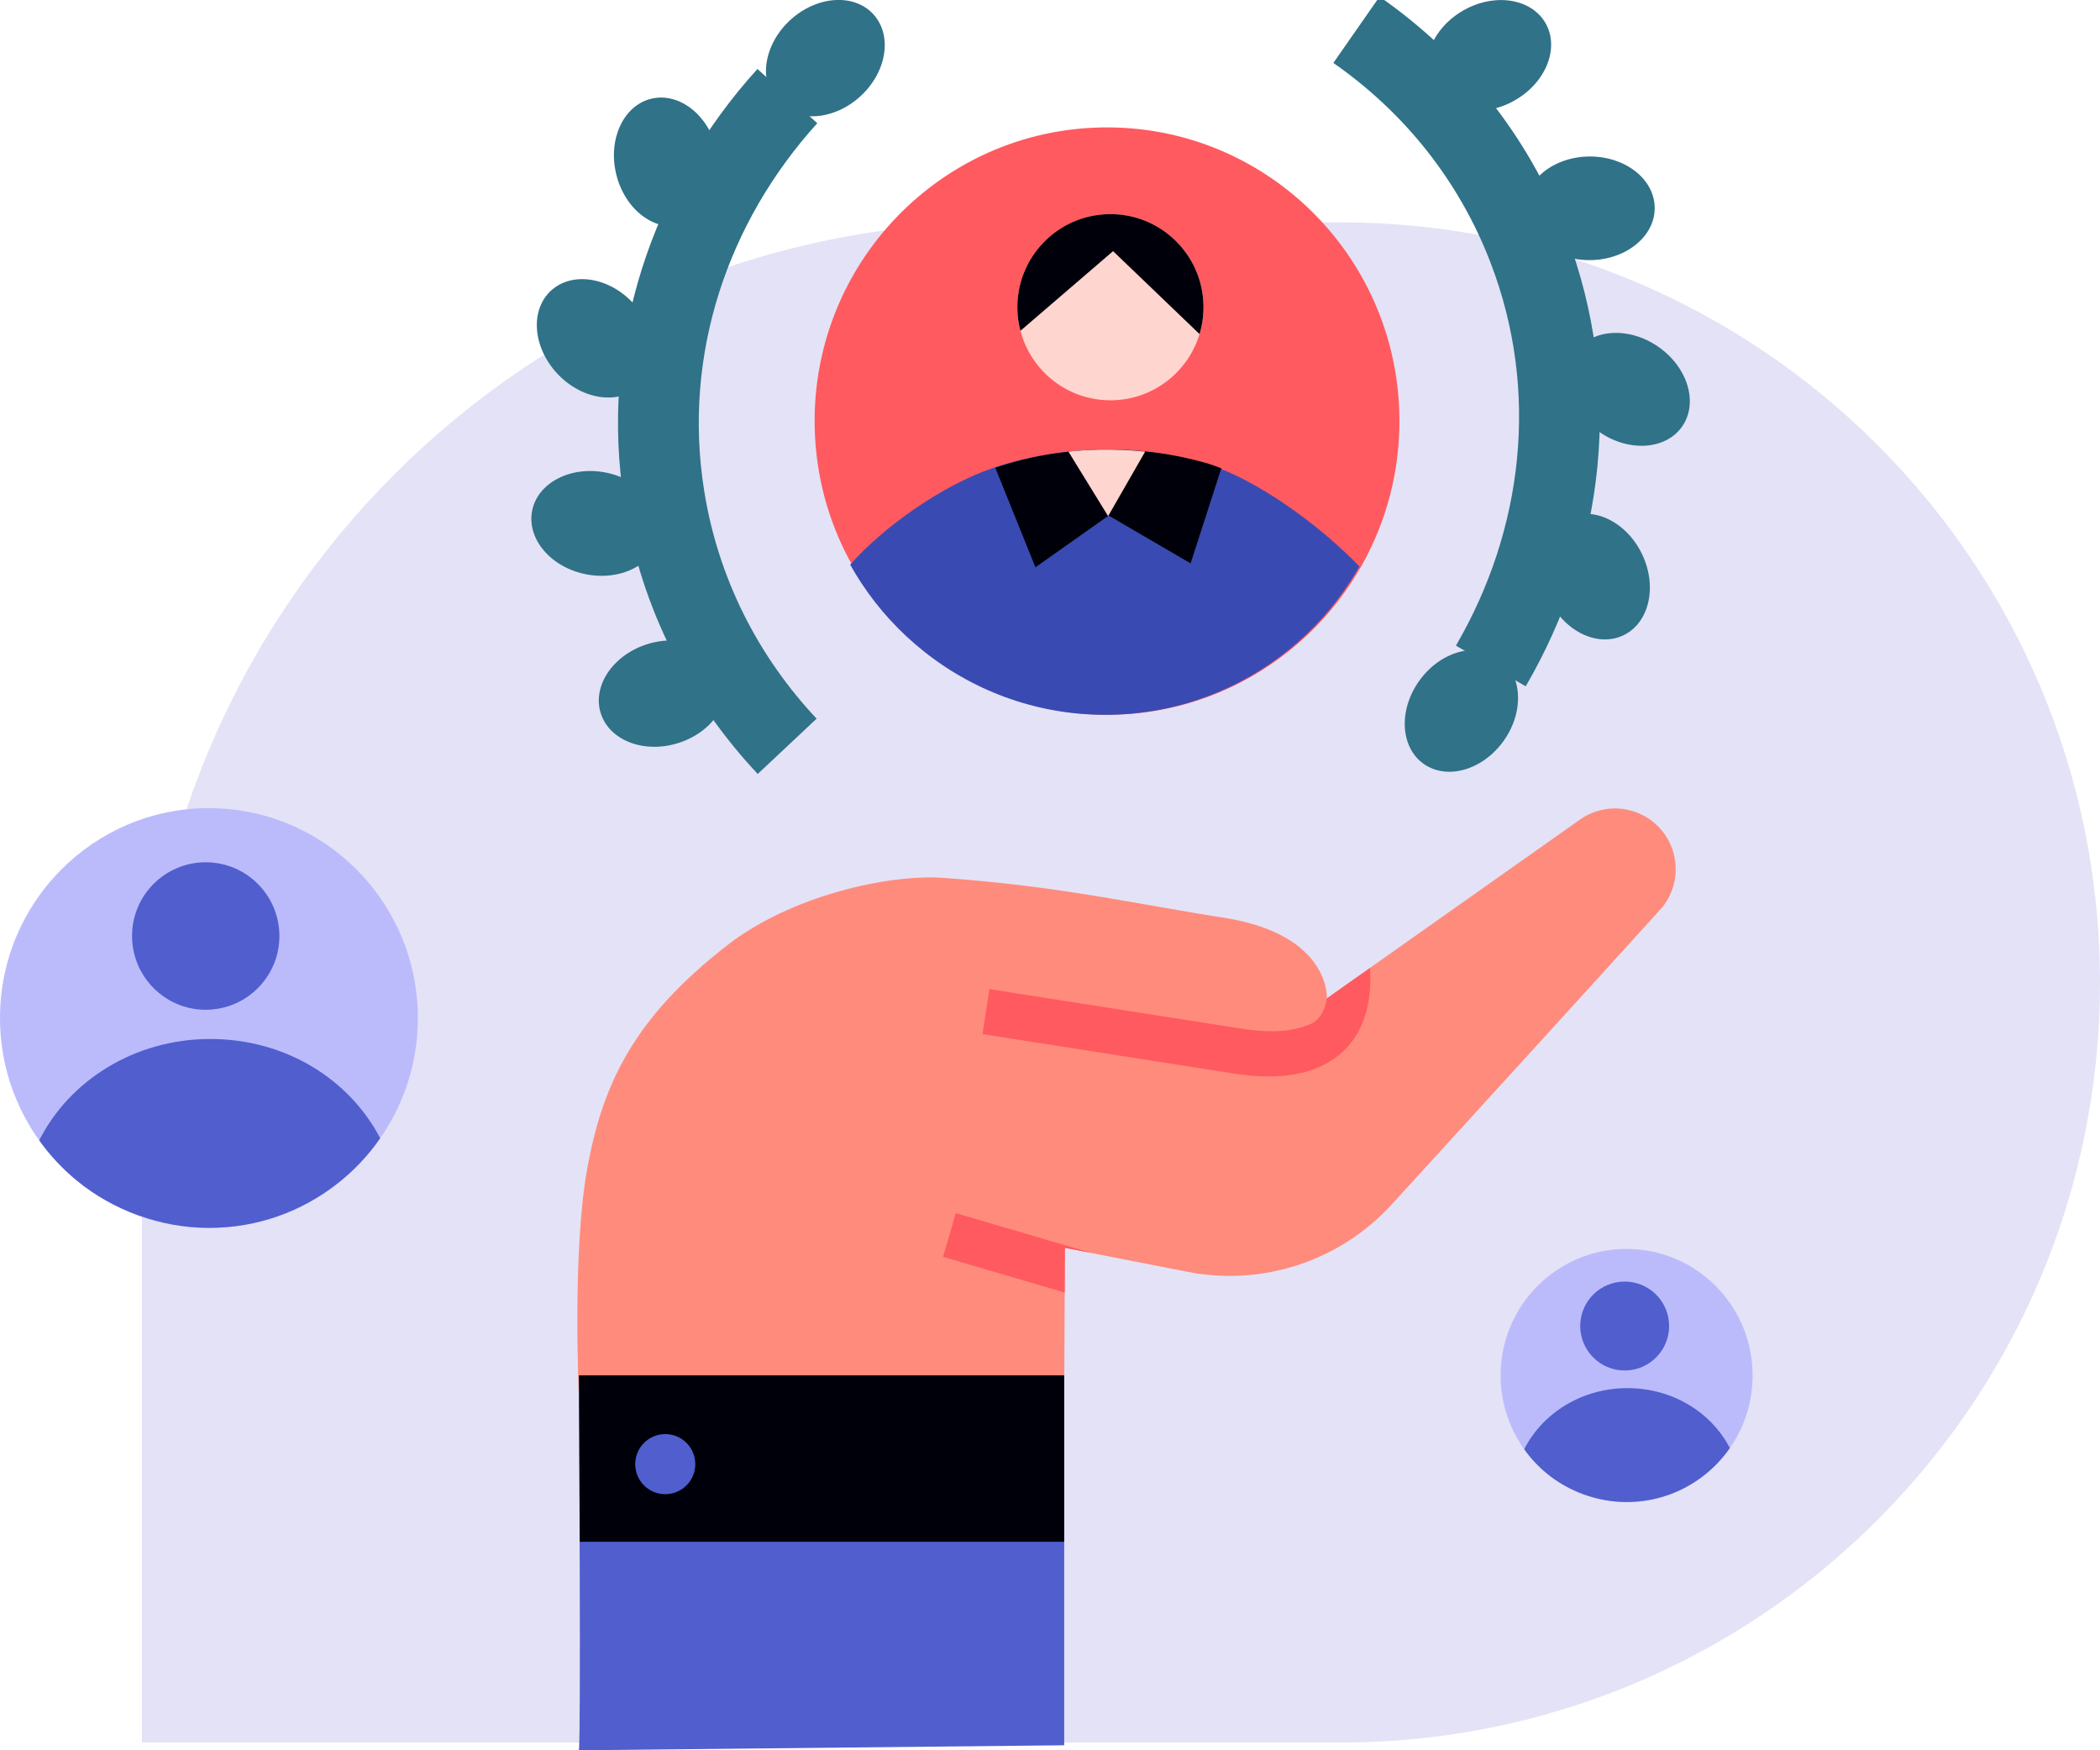 <svg width="312" height="260" viewBox="0 0 312 260" fill="none" xmlns="http://www.w3.org/2000/svg">
<g clip-path="url(#clip0_2935_6779)">
<path d="M312 145.939C312 149.223 311.857 152.474 311.581 155.692C311.001 162.475 309.816 169.091 308.094 175.488C307.623 177.226 307.119 178.939 306.567 180.643C292.304 224.877 251.503 257.192 202.928 258.787C202.115 258.82 201.301 258.834 200.483 258.844C200.036 258.853 199.584 258.853 199.137 258.853H21.085V160.994C21.085 90.324 78.343 33.029 148.987 33.029H199.141C261.465 33.029 312 83.579 312 145.944V145.939Z" fill="#E4E2F6"/>
<path d="M116.95 110.863C107.535 100.834 100.984 88.182 98.695 73.85C95.16 51.726 102.516 30.231 116.979 14.275" stroke="#307288" stroke-width="12" stroke-miterlimit="10"/>
<path d="M127.801 14.329C131.747 10.739 132.629 5.279 129.771 2.134C126.912 -1.011 121.396 -0.65 117.45 2.94C113.503 6.53 112.621 11.99 115.48 15.135C118.338 18.28 123.854 17.919 127.801 14.329Z" fill="#307288"/>
<path d="M101.294 33.451C105.424 32.453 107.756 27.439 106.504 22.252C105.252 17.064 100.888 13.668 96.758 14.666C92.629 15.665 90.296 20.679 91.548 25.866C92.801 31.053 97.164 34.449 101.294 33.451Z" fill="#307288"/>
<path d="M95.057 57.288C98.148 54.372 97.687 48.86 94.028 44.978C90.369 41.095 84.896 40.312 81.805 43.228C78.714 46.145 79.175 51.656 82.834 55.539C86.494 59.421 91.966 60.204 95.057 57.288Z" fill="#307288"/>
<path d="M98 79.663C98.84 75.496 95.282 71.263 90.054 70.208C84.825 69.153 79.906 71.676 79.066 75.843C78.226 80.01 81.784 84.243 87.013 85.298C92.241 86.352 97.16 83.829 98 79.663Z" fill="#307288"/>
<path d="M100.786 110.373C105.871 108.76 108.952 104.168 107.668 100.116C106.384 96.064 101.221 94.086 96.136 95.699C91.052 97.312 87.971 101.904 89.255 105.956C90.539 110.008 95.702 111.986 100.786 110.373Z" fill="#307288"/>
<path d="M201.53 4.427C212.815 12.29 221.845 23.309 227.049 36.856C235.09 57.771 232.34 80.323 221.492 98.93" stroke="#307288" stroke-width="12" stroke-miterlimit="10"/>
<path d="M223.364 110.101C226.482 105.772 226.215 100.247 222.767 97.763C219.32 95.278 213.998 96.773 210.88 101.103C207.762 105.433 208.029 110.958 211.477 113.442C214.924 115.927 220.246 114.431 223.364 110.101Z" fill="#307288"/>
<path d="M241.191 94.372C245.025 92.54 246.269 87.151 243.971 82.336C241.672 77.52 236.7 75.102 232.866 76.934C229.033 78.766 227.788 84.155 230.087 88.97C232.386 93.786 237.357 96.204 241.191 94.372Z" fill="#307288"/>
<path d="M249.928 63.34C252.348 59.847 250.757 54.55 246.373 51.51C241.99 48.47 236.474 48.837 234.053 52.331C231.633 55.824 233.224 61.121 237.608 64.161C241.992 67.201 247.507 66.834 249.928 63.34Z" fill="#307288"/>
<path d="M236.258 38.641C241.592 38.59 245.882 35.102 245.842 30.852C245.801 26.601 241.444 23.197 236.11 23.248C230.777 23.299 226.486 26.787 226.527 31.037C226.568 35.288 230.925 38.692 236.258 38.641Z" fill="#307288"/>
<path d="M225.026 14.925C229.667 12.293 231.731 7.162 229.636 3.464C227.541 -0.234 222.081 -1.099 217.441 1.532C212.8 4.163 210.736 9.294 212.831 12.992C214.926 16.69 220.386 17.555 225.026 14.925Z" fill="#307288"/>
<path d="M163.703 18.931C139.715 19.355 120.614 39.232 121.037 63.322C121.17 70.79 123.164 77.782 126.57 83.87C127.074 84.779 127.612 85.665 128.183 86.531C130.761 90.463 133.954 93.942 137.627 96.841C145.215 102.843 154.839 106.351 165.249 106.17C175.249 105.994 184.403 102.429 191.644 96.593C195.25 93.695 198.38 90.225 200.897 86.331C201.359 85.617 201.806 84.884 202.229 84.141C205.969 77.563 208.052 69.909 207.91 61.779C207.482 37.69 187.69 18.503 163.698 18.931H163.703Z" fill="#FF5A5F"/>
<path d="M178.798 45.391C178.822 46.866 178.622 48.29 178.218 49.627C176.529 55.225 171.381 59.352 165.225 59.461C158.717 59.575 153.184 55.177 151.614 49.142C151.333 48.099 151.181 47.005 151.162 45.881C151.029 38.246 157.104 31.949 164.74 31.816C172.371 31.682 178.67 37.756 178.808 45.391H178.798Z" fill="#FFD5CF"/>
<path d="M201.972 84.151C201.549 84.893 201.102 85.626 200.64 86.34C198.119 90.234 194.993 93.704 191.387 96.603C184.141 102.438 174.992 106.003 164.992 106.179C154.582 106.365 144.958 102.852 137.37 96.85C133.697 93.947 130.504 90.472 127.926 86.54C127.36 85.674 126.822 84.788 126.313 83.879C131.232 78.282 140.01 72.065 147.527 69.523C147.555 69.514 147.584 69.5 147.617 69.495C151.105 68.31 154.83 67.491 158.736 67.082C160.287 66.92 161.861 66.825 163.465 66.796C165.729 66.758 167.97 66.858 170.14 67.086C173.094 67.4 175.948 67.953 178.67 68.719C179.493 68.948 180.335 69.238 181.196 69.576C188.385 72.389 196.715 78.667 201.977 84.155L201.972 84.151Z" fill="#394BB2"/>
<path d="M178.798 45.391C178.822 46.866 178.622 48.289 178.218 49.627L165.372 37.308L151.609 49.137C151.328 48.094 151.176 47 151.157 45.876C151.024 38.241 157.099 31.944 164.735 31.811C172.366 31.677 178.665 37.751 178.803 45.386L178.798 45.391Z" fill="#00000A"/>
<path d="M181.453 69.567L176.891 83.689L164.716 76.588L153.835 84.27L147.874 69.486C152.741 67.834 158.093 66.887 163.722 66.787C169.074 66.692 174.203 67.377 178.927 68.705C179.75 68.934 180.592 69.224 181.453 69.562V69.567Z" fill="#00000A"/>
<path d="M170.14 67.082L164.635 76.673C164.635 76.673 160.915 70.623 158.736 67.082C160.287 66.92 161.862 66.825 163.465 66.796C165.729 66.758 167.97 66.858 170.14 67.086V67.082Z" fill="#FFD5CF"/>
<path d="M158.108 204.31V259.258L86.012 260C86.159 258.801 86.169 246.835 86.135 234.306C86.102 219.694 86.012 204.31 86.012 204.31H158.108Z" fill="#505ECE"/>
<path d="M246.622 135.158C236.793 146.025 218.842 165.697 206.773 178.916C199.103 187.312 187.609 191.11 176.453 188.926L161.985 186.098L158.212 185.361L158.184 192.001L158.112 207.846L86.016 207.637C86.016 207.637 84.975 185.984 87.263 173.494C89.556 161.009 94.133 151.223 108.072 140.399C117.573 133.021 132.046 129.836 140.134 130.407C157.798 131.659 169.036 134.363 182.561 136.448C193.028 138.314 195.987 143.235 196.815 146.12C197.191 147.429 197.129 148.309 197.129 148.309L203.49 143.821L203.571 143.764L203.59 143.745L234.747 121.744C236.303 120.645 238.12 120.093 239.942 120.093C241.564 120.093 243.187 120.531 244.633 121.411C249.462 124.353 250.428 130.964 246.631 135.163L246.622 135.158Z" fill="#FF8B7C"/>
<path d="M161.99 186.079L161.985 186.098L158.212 185.36L158.184 192.005L140.115 186.698L142.008 180.21L161.99 186.079Z" fill="#FF5A5F"/>
<path d="M203.647 143.997C203.623 143.916 203.604 143.839 203.566 143.758L203.585 143.739C203.609 143.83 203.623 143.92 203.647 143.992V143.997Z" fill="#FF5A5F"/>
<path d="M203.775 145.829L203.585 145.981C203.461 150.437 202.048 153.911 199.384 156.329C196.768 158.705 193.114 159.899 188.47 159.899C186.853 159.899 185.112 159.752 183.251 159.461L145.962 153.612L147.008 146.933L184.298 152.783C189.284 153.573 192.433 153.14 194.784 152.079C196.829 151.151 197.129 148.314 197.129 148.314L203.49 143.825H203.547C203.585 144.496 203.604 145.153 203.585 145.796L203.775 145.834V145.829Z" fill="#FF5A5F"/>
<path d="M158.108 204.31V229.028H86.135C86.102 216.985 86.012 204.31 86.012 204.31H158.108V204.31Z" fill="#00000A"/>
<path d="M241.669 185.522C231.331 185.522 222.943 193.943 222.943 204.324C222.943 207.542 223.752 210.574 225.175 213.22C225.384 213.615 225.608 214.001 225.845 214.382C226.036 214.691 226.24 214.991 226.454 215.281C227.415 216.633 228.553 217.847 229.832 218.899C233.058 221.541 237.173 223.126 241.664 223.126C246.155 223.126 249.947 221.664 253.116 219.204C254.614 218.042 255.932 216.652 257.012 215.096C257.074 215.015 257.131 214.934 257.183 214.853C257.388 214.548 257.583 214.239 257.773 213.92C259.434 211.116 260.39 207.832 260.39 204.329C260.39 193.947 252.007 185.527 241.664 185.527L241.669 185.522Z" fill="#BBBBFC"/>
<path d="M247.982 196.975C247.982 197.679 247.873 198.355 247.668 198.993C246.817 201.654 244.319 203.582 241.379 203.582C238.272 203.582 235.665 201.43 234.966 198.536C234.842 198.036 234.775 197.513 234.775 196.975C234.775 193.329 237.735 190.373 241.379 190.373C245.023 190.373 247.982 193.329 247.982 196.975Z" fill="#505ECE"/>
<path d="M257.012 215.096C255.932 216.652 254.619 218.042 253.116 219.203C249.947 221.664 245.979 223.126 241.664 223.126C237.349 223.126 233.058 221.541 229.832 218.899C228.552 217.847 227.415 216.633 226.454 215.281C229.171 209.917 235.008 206.204 241.778 206.204C248.548 206.204 254.253 209.826 257.007 215.096H257.012Z" fill="#505ECE"/>
<path d="M31.043 120.045C13.902 120.045 0 134.01 0 151.222C0 156.558 1.337 161.585 3.697 165.973C4.049 166.63 4.415 167.268 4.81 167.901C5.129 168.41 5.466 168.91 5.823 169.396C7.417 171.633 9.306 173.651 11.428 175.393C16.775 179.777 23.602 182.404 31.043 182.404C38.484 182.404 44.773 179.982 50.026 175.898C52.514 173.97 54.693 171.671 56.482 169.086C56.581 168.953 56.681 168.82 56.767 168.686C57.105 168.182 57.428 167.668 57.742 167.135C60.497 162.484 62.081 157.039 62.081 151.227C62.081 134.015 48.184 120.05 31.038 120.05L31.043 120.045Z" fill="#BBBBFC"/>
<path d="M41.514 139.041C41.514 140.208 41.334 141.331 40.996 142.392C39.578 146.8 35.444 149.999 30.567 149.999C25.415 149.999 21.09 146.434 19.93 141.631C19.725 140.803 19.616 139.931 19.616 139.041C19.616 132.992 24.52 128.089 30.563 128.089C36.605 128.089 41.51 132.992 41.51 139.041H41.514Z" fill="#505ECE"/>
<path d="M56.486 169.081C54.697 171.666 52.514 173.965 50.03 175.893C44.778 179.977 38.198 182.399 31.048 182.399C23.897 182.399 16.78 179.772 11.432 175.388C9.31 173.646 7.422 171.633 5.828 169.391C10.329 160.494 20.01 154.34 31.238 154.34C42.466 154.34 51.924 160.347 56.486 169.081V169.081Z" fill="#505ECE"/>
<path d="M98.838 221.959C101.303 221.959 103.301 219.96 103.301 217.494C103.301 215.028 101.303 213.029 98.838 213.029C96.374 213.029 94.376 215.028 94.376 217.494C94.376 219.96 96.374 221.959 98.838 221.959Z" fill="#505ECE"/>
</g>
<defs>
<clipPath id="clip0_2935_6779">
<rect width="312" height="260" fill="white"/>
</clipPath>
</defs>
</svg>
